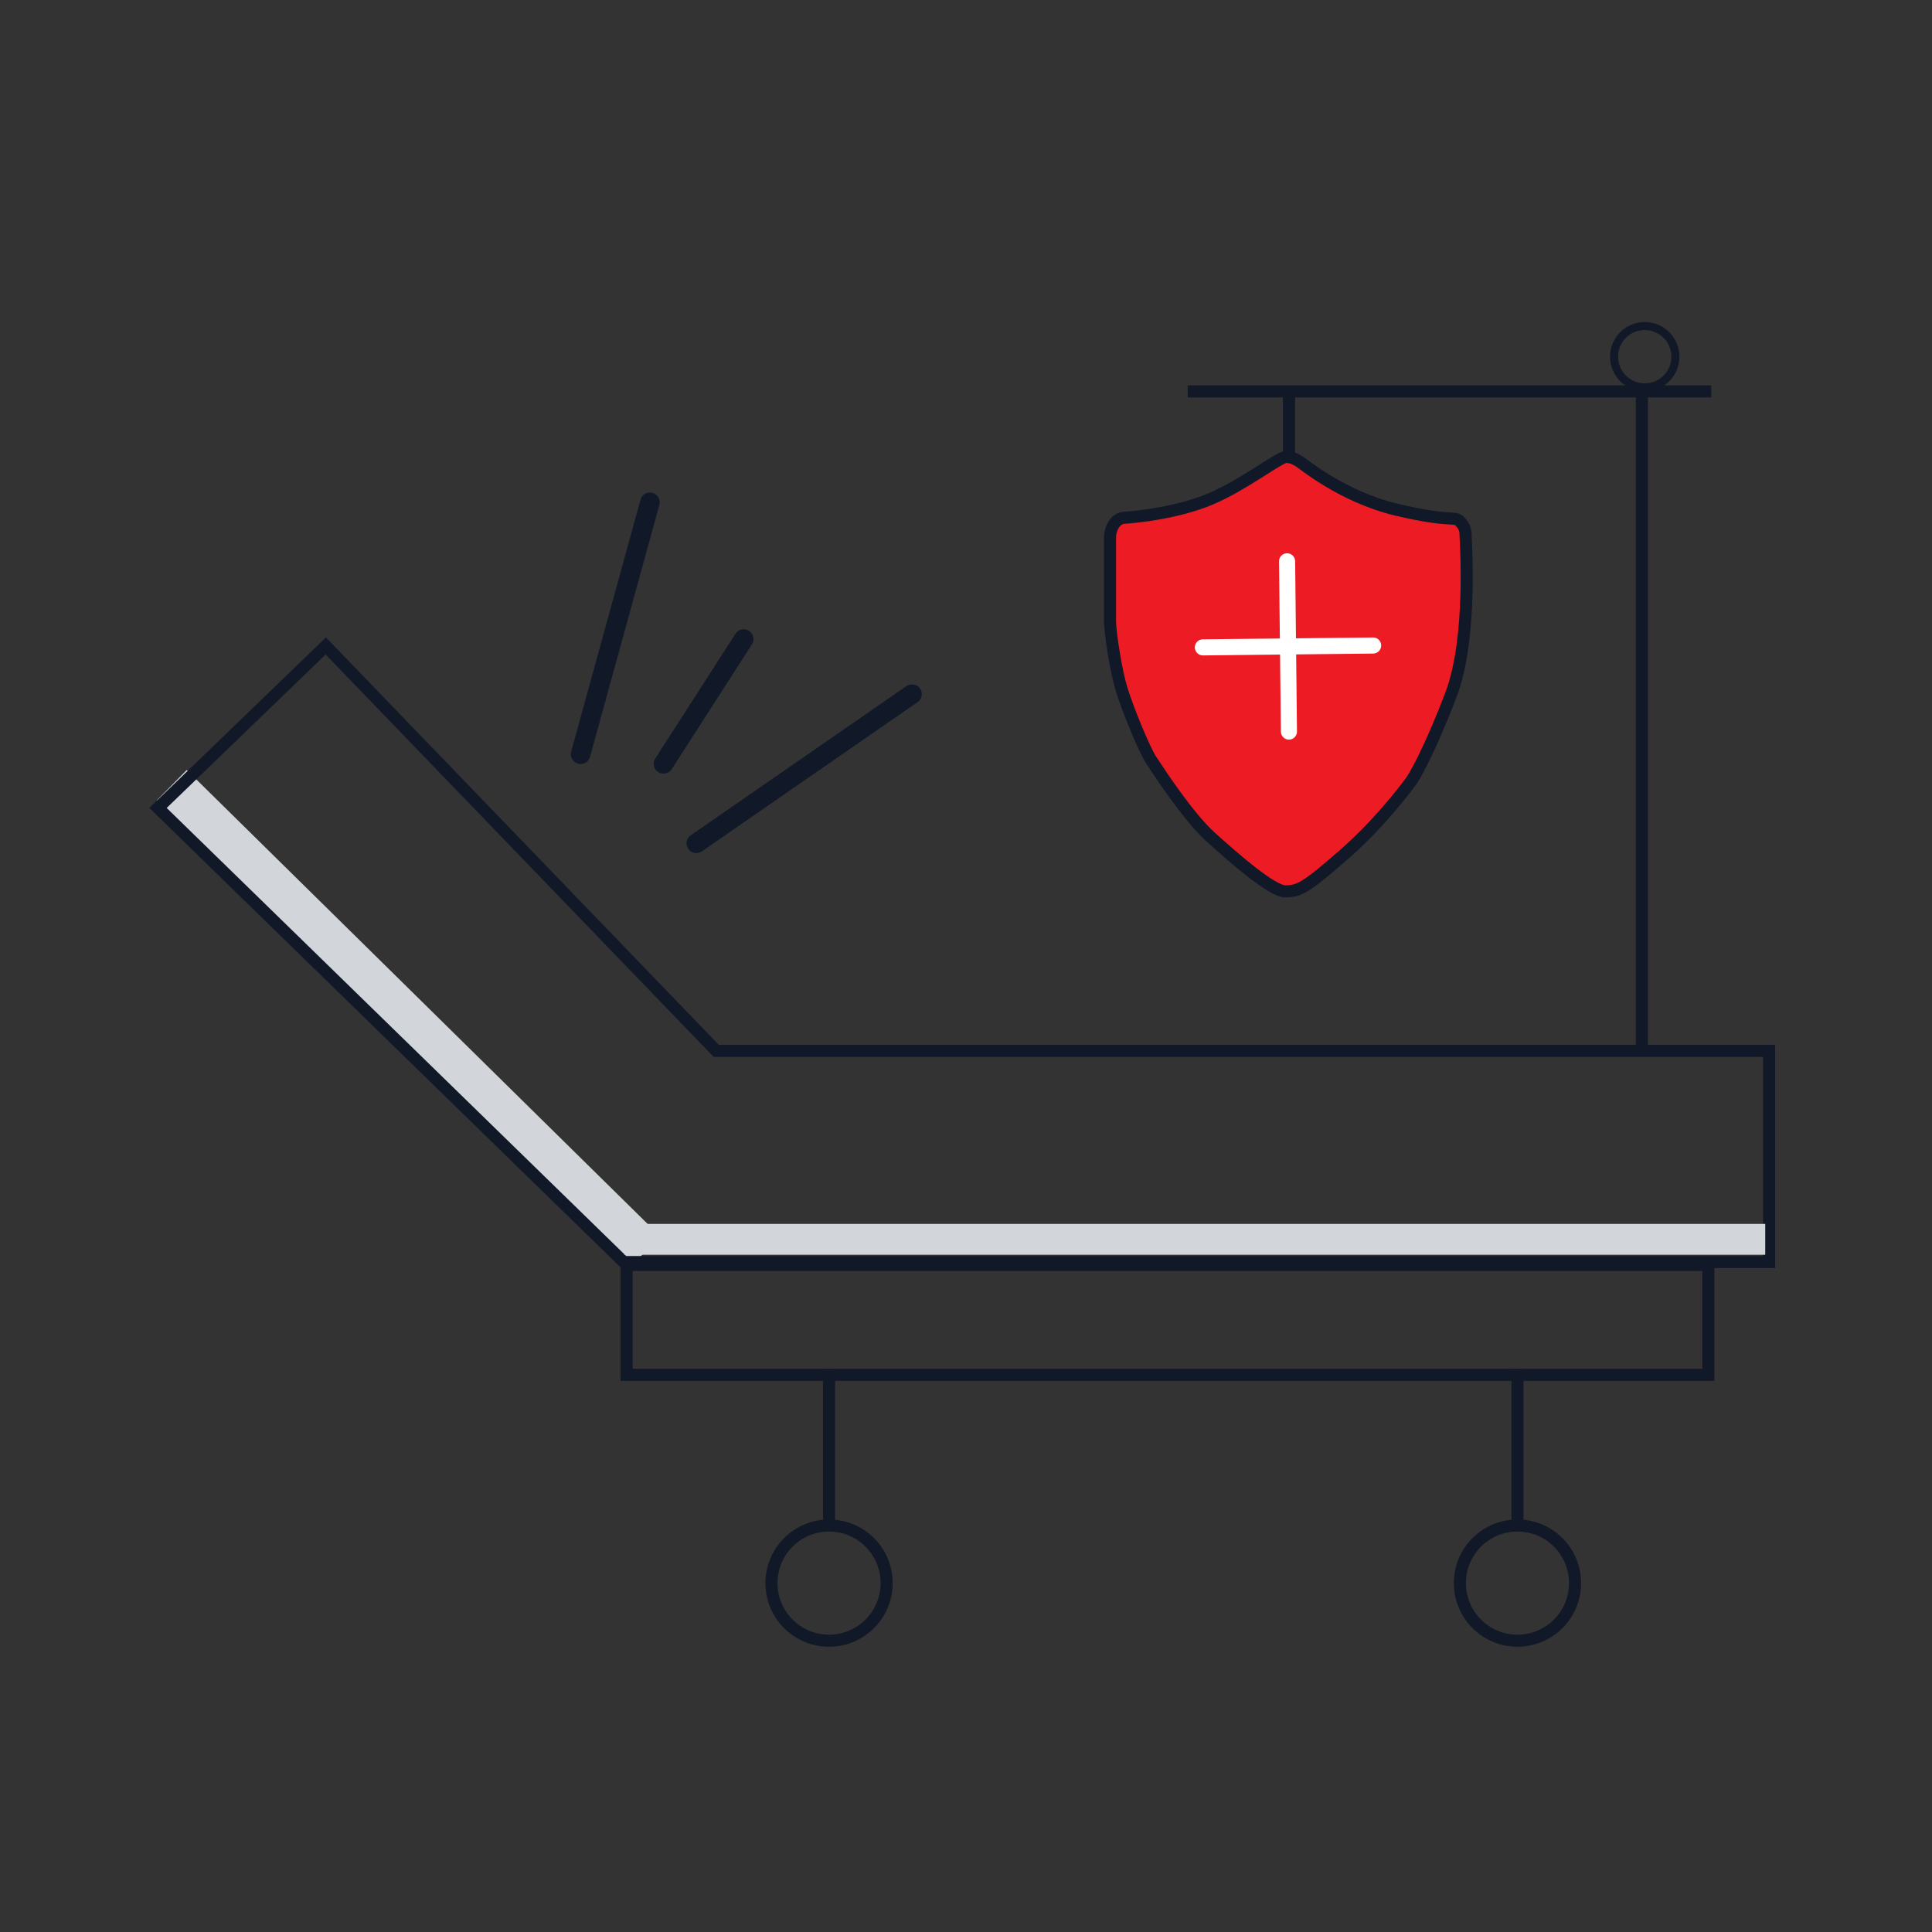 <svg width="77" height="77" viewBox="0 0 77 77" fill="none" xmlns="http://www.w3.org/2000/svg">
<rect x="0" y="0" width="77" height="77" fill="#333333" stroke="none"/>
<g clip-path="url(#clip0_340_3859)">
<path d="M44.817 20.634C44.402 20.657 44.26 21.125 44.24 21.355V24.761C44.24 25.194 44.471 26.723 44.702 27.474C44.933 28.224 45.597 29.869 45.885 30.302C46.174 30.735 47.328 32.524 48.252 33.361C49.175 34.198 50.698 35.525 51.224 35.525C51.773 35.525 52.045 35.381 53.504 34.111C55.062 32.755 56.101 31.312 56.217 31.168C56.332 31.023 56.967 29.956 57.833 27.676C58.699 25.396 58.41 21.442 58.41 21.327C58.41 21.211 58.41 21.009 58.179 20.778C57.948 20.547 57.862 20.836 55.669 20.317C53.475 19.797 51.888 18.441 51.773 18.383C51.657 18.325 51.513 18.21 51.253 18.21C50.993 18.21 49.55 19.335 48.252 19.884C46.953 20.432 45.337 20.605 44.817 20.634Z" fill="#ED1C24"/>
<path fill-rule="evenodd" clip-rule="evenodd" d="M50.27 19.045C49.715 19.394 49.015 19.823 48.345 20.105C47.009 20.669 45.361 20.845 44.831 20.874C44.726 20.88 44.649 20.937 44.586 21.041C44.522 21.147 44.489 21.278 44.481 21.366V24.761C44.481 24.955 44.535 25.428 44.622 25.959C44.708 26.487 44.821 27.044 44.932 27.403C45.044 27.768 45.265 28.359 45.494 28.915C45.727 29.479 45.956 29.975 46.085 30.168C46.107 30.2 46.133 30.239 46.163 30.285C46.337 30.549 46.652 31.025 47.025 31.538C47.464 32.143 47.971 32.782 48.413 33.183C48.874 33.6 49.48 34.136 50.034 34.567C50.312 34.783 50.572 34.968 50.79 35.098C50.9 35.163 50.995 35.212 51.073 35.244C51.155 35.277 51.203 35.285 51.224 35.285C51.35 35.285 51.447 35.276 51.545 35.25C51.642 35.224 51.752 35.178 51.897 35.089C52.196 34.907 52.613 34.568 53.346 33.93C54.733 32.722 55.702 31.447 55.968 31.097C55.996 31.059 56.017 31.032 56.029 31.017C56.068 30.968 56.246 30.687 56.528 30.116C56.805 29.553 57.178 28.724 57.608 27.59C58.026 26.49 58.17 24.966 58.206 23.683C58.235 22.619 58.192 21.777 58.175 21.458C58.172 21.388 58.169 21.343 58.169 21.327C58.169 21.271 58.169 21.223 58.151 21.166C58.135 21.112 58.098 21.038 58.009 20.948C57.985 20.924 57.98 20.923 57.955 20.919C57.917 20.912 57.873 20.909 57.795 20.905C57.755 20.903 57.706 20.9 57.644 20.896C57.304 20.873 56.721 20.813 55.613 20.551C54.485 20.283 53.516 19.802 52.817 19.383C52.468 19.173 52.184 18.978 51.981 18.832C51.889 18.766 51.814 18.71 51.757 18.668C51.751 18.663 51.745 18.659 51.739 18.654C51.71 18.632 51.688 18.616 51.671 18.604C51.664 18.599 51.659 18.596 51.657 18.594C51.625 18.578 51.597 18.562 51.57 18.547C51.475 18.494 51.402 18.453 51.268 18.451C51.267 18.451 51.267 18.451 51.267 18.451C51.254 18.455 51.235 18.463 51.206 18.476C51.149 18.503 51.074 18.545 50.98 18.601C50.84 18.684 50.671 18.791 50.478 18.913C50.411 18.955 50.342 18.999 50.27 19.045ZM51.115 17.994C51.149 17.983 51.199 17.969 51.253 17.969C51.536 17.969 51.735 18.085 51.836 18.143C51.854 18.153 51.868 18.162 51.88 18.168C51.907 18.181 51.935 18.201 51.95 18.212L51.951 18.213C51.972 18.227 51.997 18.247 52.026 18.268C52.032 18.272 52.038 18.277 52.044 18.281C52.101 18.323 52.174 18.377 52.262 18.441C52.458 18.582 52.73 18.769 53.065 18.97C53.737 19.373 54.659 19.83 55.724 20.082C56.809 20.339 57.366 20.395 57.676 20.416C57.713 20.418 57.75 20.42 57.785 20.422C57.884 20.428 57.972 20.433 58.041 20.445C58.165 20.468 58.258 20.517 58.349 20.608C58.491 20.75 58.57 20.892 58.611 21.025C58.651 21.153 58.651 21.262 58.651 21.323V21.327C58.651 21.326 58.651 21.327 58.651 21.329C58.651 21.335 58.652 21.35 58.653 21.379L58.654 21.398C58.656 21.432 58.658 21.475 58.661 21.527C58.667 21.652 58.675 21.826 58.682 22.039C58.696 22.465 58.705 23.046 58.687 23.696C58.651 24.988 58.506 26.581 58.058 27.761C57.623 28.907 57.244 29.752 56.959 30.329C56.678 30.898 56.481 31.223 56.405 31.318C56.394 31.331 56.376 31.355 56.349 31.39C56.093 31.728 55.093 33.047 53.662 34.293C52.936 34.925 52.488 35.292 52.148 35.5C51.974 35.606 51.822 35.675 51.668 35.715C51.515 35.756 51.372 35.766 51.224 35.766C51.113 35.766 50.998 35.733 50.893 35.69C50.784 35.646 50.666 35.584 50.544 35.512C50.301 35.367 50.023 35.168 49.739 34.947C49.17 34.505 48.553 33.958 48.09 33.539C47.608 33.103 47.077 32.429 46.636 31.821C46.256 31.299 45.935 30.813 45.76 30.549C45.731 30.505 45.706 30.466 45.685 30.435C45.525 30.196 45.278 29.653 45.049 29.099C44.817 28.536 44.59 27.93 44.472 27.544C44.352 27.153 44.234 26.57 44.147 26.037C44.06 25.508 43.999 24.999 43.999 24.761V21.345L44 21.335C44.012 21.193 44.061 20.98 44.174 20.792C44.291 20.599 44.493 20.411 44.804 20.394C45.313 20.365 46.897 20.194 48.158 19.662C48.787 19.396 49.458 18.988 50.014 18.637C50.083 18.594 50.15 18.552 50.215 18.51C50.41 18.387 50.588 18.274 50.734 18.187C50.832 18.129 50.922 18.079 50.999 18.042C51.038 18.024 51.077 18.007 51.115 17.994Z" fill="#111827"/>
<g clip-path="url(#clip1_340_3859)">
<path fill-rule="evenodd" clip-rule="evenodd" d="M47.62 25.805C47.618 25.627 47.76 25.482 47.937 25.48L51.009 25.447L50.976 22.375C50.974 22.197 51.116 22.052 51.293 22.05C51.471 22.048 51.616 22.19 51.618 22.367L51.651 25.44L54.723 25.407C54.901 25.404 55.046 25.547 55.048 25.724C55.05 25.901 54.907 26.046 54.73 26.048L51.658 26.081L51.691 29.154C51.693 29.331 51.551 29.476 51.374 29.478C51.197 29.48 51.052 29.338 51.05 29.161L51.016 26.088L47.944 26.122C47.767 26.124 47.622 25.982 47.62 25.805Z" fill="white"/>
</g>
<path d="M23.137 30.449C23.103 30.449 23.07 30.445 23.037 30.435C22.829 30.378 22.706 30.164 22.764 29.958L25.528 19.914C25.585 19.707 25.801 19.587 26.007 19.643C26.216 19.699 26.339 19.914 26.28 20.119L23.516 30.163C23.468 30.338 23.308 30.451 23.137 30.449V30.449Z" fill="#111827"/>
<path d="M27.749 33.999C27.626 33.998 27.507 33.94 27.432 33.833C27.309 33.657 27.352 33.414 27.529 33.291L36.124 27.346C36.301 27.224 36.544 27.267 36.668 27.442C36.791 27.618 36.748 27.861 36.571 27.983L27.976 33.929C27.907 33.977 27.829 33.999 27.751 33.999L27.749 33.999Z" fill="#111827"/>
<path d="M26.439 30.831C26.369 30.831 26.297 30.811 26.233 30.769C26.051 30.653 25.998 30.414 26.115 30.232L29.312 25.259C29.428 25.078 29.669 25.026 29.852 25.142C30.034 25.258 30.087 25.498 29.97 25.679L26.773 30.652C26.698 30.77 26.57 30.832 26.439 30.831V30.831Z" fill="#111827"/>
<path fill-rule="evenodd" clip-rule="evenodd" d="M24.732 50.173H68.327V55.035H24.732V50.173ZM25.213 50.655V54.554H67.846V50.655H25.213Z" fill="#111827"/>
<path fill-rule="evenodd" clip-rule="evenodd" d="M32.801 60.789V54.564H33.282V60.789H32.801Z" fill="#111827"/>
<path fill-rule="evenodd" clip-rule="evenodd" d="M60.238 60.789V54.564H60.719V60.789H60.238Z" fill="#111827"/>
<path fill-rule="evenodd" clip-rule="evenodd" d="M68.202 15.841H47.336V15.359H68.202V15.841Z" fill="#111827"/>
<path fill-rule="evenodd" clip-rule="evenodd" d="M65.195 41.999V15.715H65.676V41.999H65.195Z" fill="#111827"/>
<path fill-rule="evenodd" clip-rule="evenodd" d="M65.551 15.279C66.138 15.279 66.613 14.803 66.613 14.217C66.613 13.63 66.138 13.154 65.551 13.154C64.964 13.154 64.488 13.63 64.488 14.217C64.488 14.803 64.964 15.279 65.551 15.279ZM65.551 15.6C66.315 15.6 66.934 14.981 66.934 14.217C66.934 13.453 66.315 12.833 65.551 12.833C64.787 12.833 64.168 13.453 64.168 14.217C64.168 14.981 64.787 15.6 65.551 15.6Z" fill="#111827"/>
<path fill-rule="evenodd" clip-rule="evenodd" d="M51.131 18.136V15.831H51.612V18.136H51.131Z" fill="#111827"/>
<path fill-rule="evenodd" clip-rule="evenodd" d="M33.042 65.15C34.177 65.15 35.097 64.23 35.097 63.095C35.097 61.96 34.177 61.04 33.042 61.04C31.907 61.04 30.987 61.96 30.987 63.095C30.987 64.23 31.907 65.15 33.042 65.15ZM33.042 65.631C34.443 65.631 35.578 64.495 35.578 63.095C35.578 61.694 34.443 60.559 33.042 60.559C31.641 60.559 30.506 61.694 30.506 63.095C30.506 64.495 31.641 65.631 33.042 65.631Z" fill="#111827"/>
<path fill-rule="evenodd" clip-rule="evenodd" d="M60.478 65.15C61.613 65.15 62.533 64.23 62.533 63.095C62.533 61.96 61.613 61.04 60.478 61.04C59.344 61.04 58.424 61.96 58.424 63.095C58.424 64.23 59.344 65.15 60.478 65.15ZM60.478 65.631C61.879 65.631 63.015 64.495 63.015 63.095C63.015 61.694 61.879 60.559 60.478 60.559C59.078 60.559 57.942 61.694 57.942 63.095C57.942 64.495 59.078 65.631 60.478 65.631Z" fill="#111827"/>
<path d="M6.256 31.892L7.442 30.688L26.317 49.277L25.131 50.481L6.256 31.892Z" fill="#D2D5DA"/>
<path fill-rule="evenodd" clip-rule="evenodd" d="M12.99 25.404L28.649 41.643H70.749V50.539H24.76L5.952 32.199L12.99 25.404ZM6.643 32.201L24.955 50.058H70.267V42.124H28.444L12.978 26.085L6.643 32.201Z" fill="#111827"/>
<path d="M24.885 48.779H70.354V50.008H24.885V48.779Z" fill="#D2D5DA"/>
</g>
<defs>
<clipPath id="clip0_340_3859">
<rect width="77" height="77" fill="white"/>
</clipPath>
<clipPath id="clip1_340_3859">
<rect width="9.598" height="9.598" fill="white" transform="translate(44.547 25.838) rotate(-45.623)"/>
</clipPath>
</defs>
</svg>
